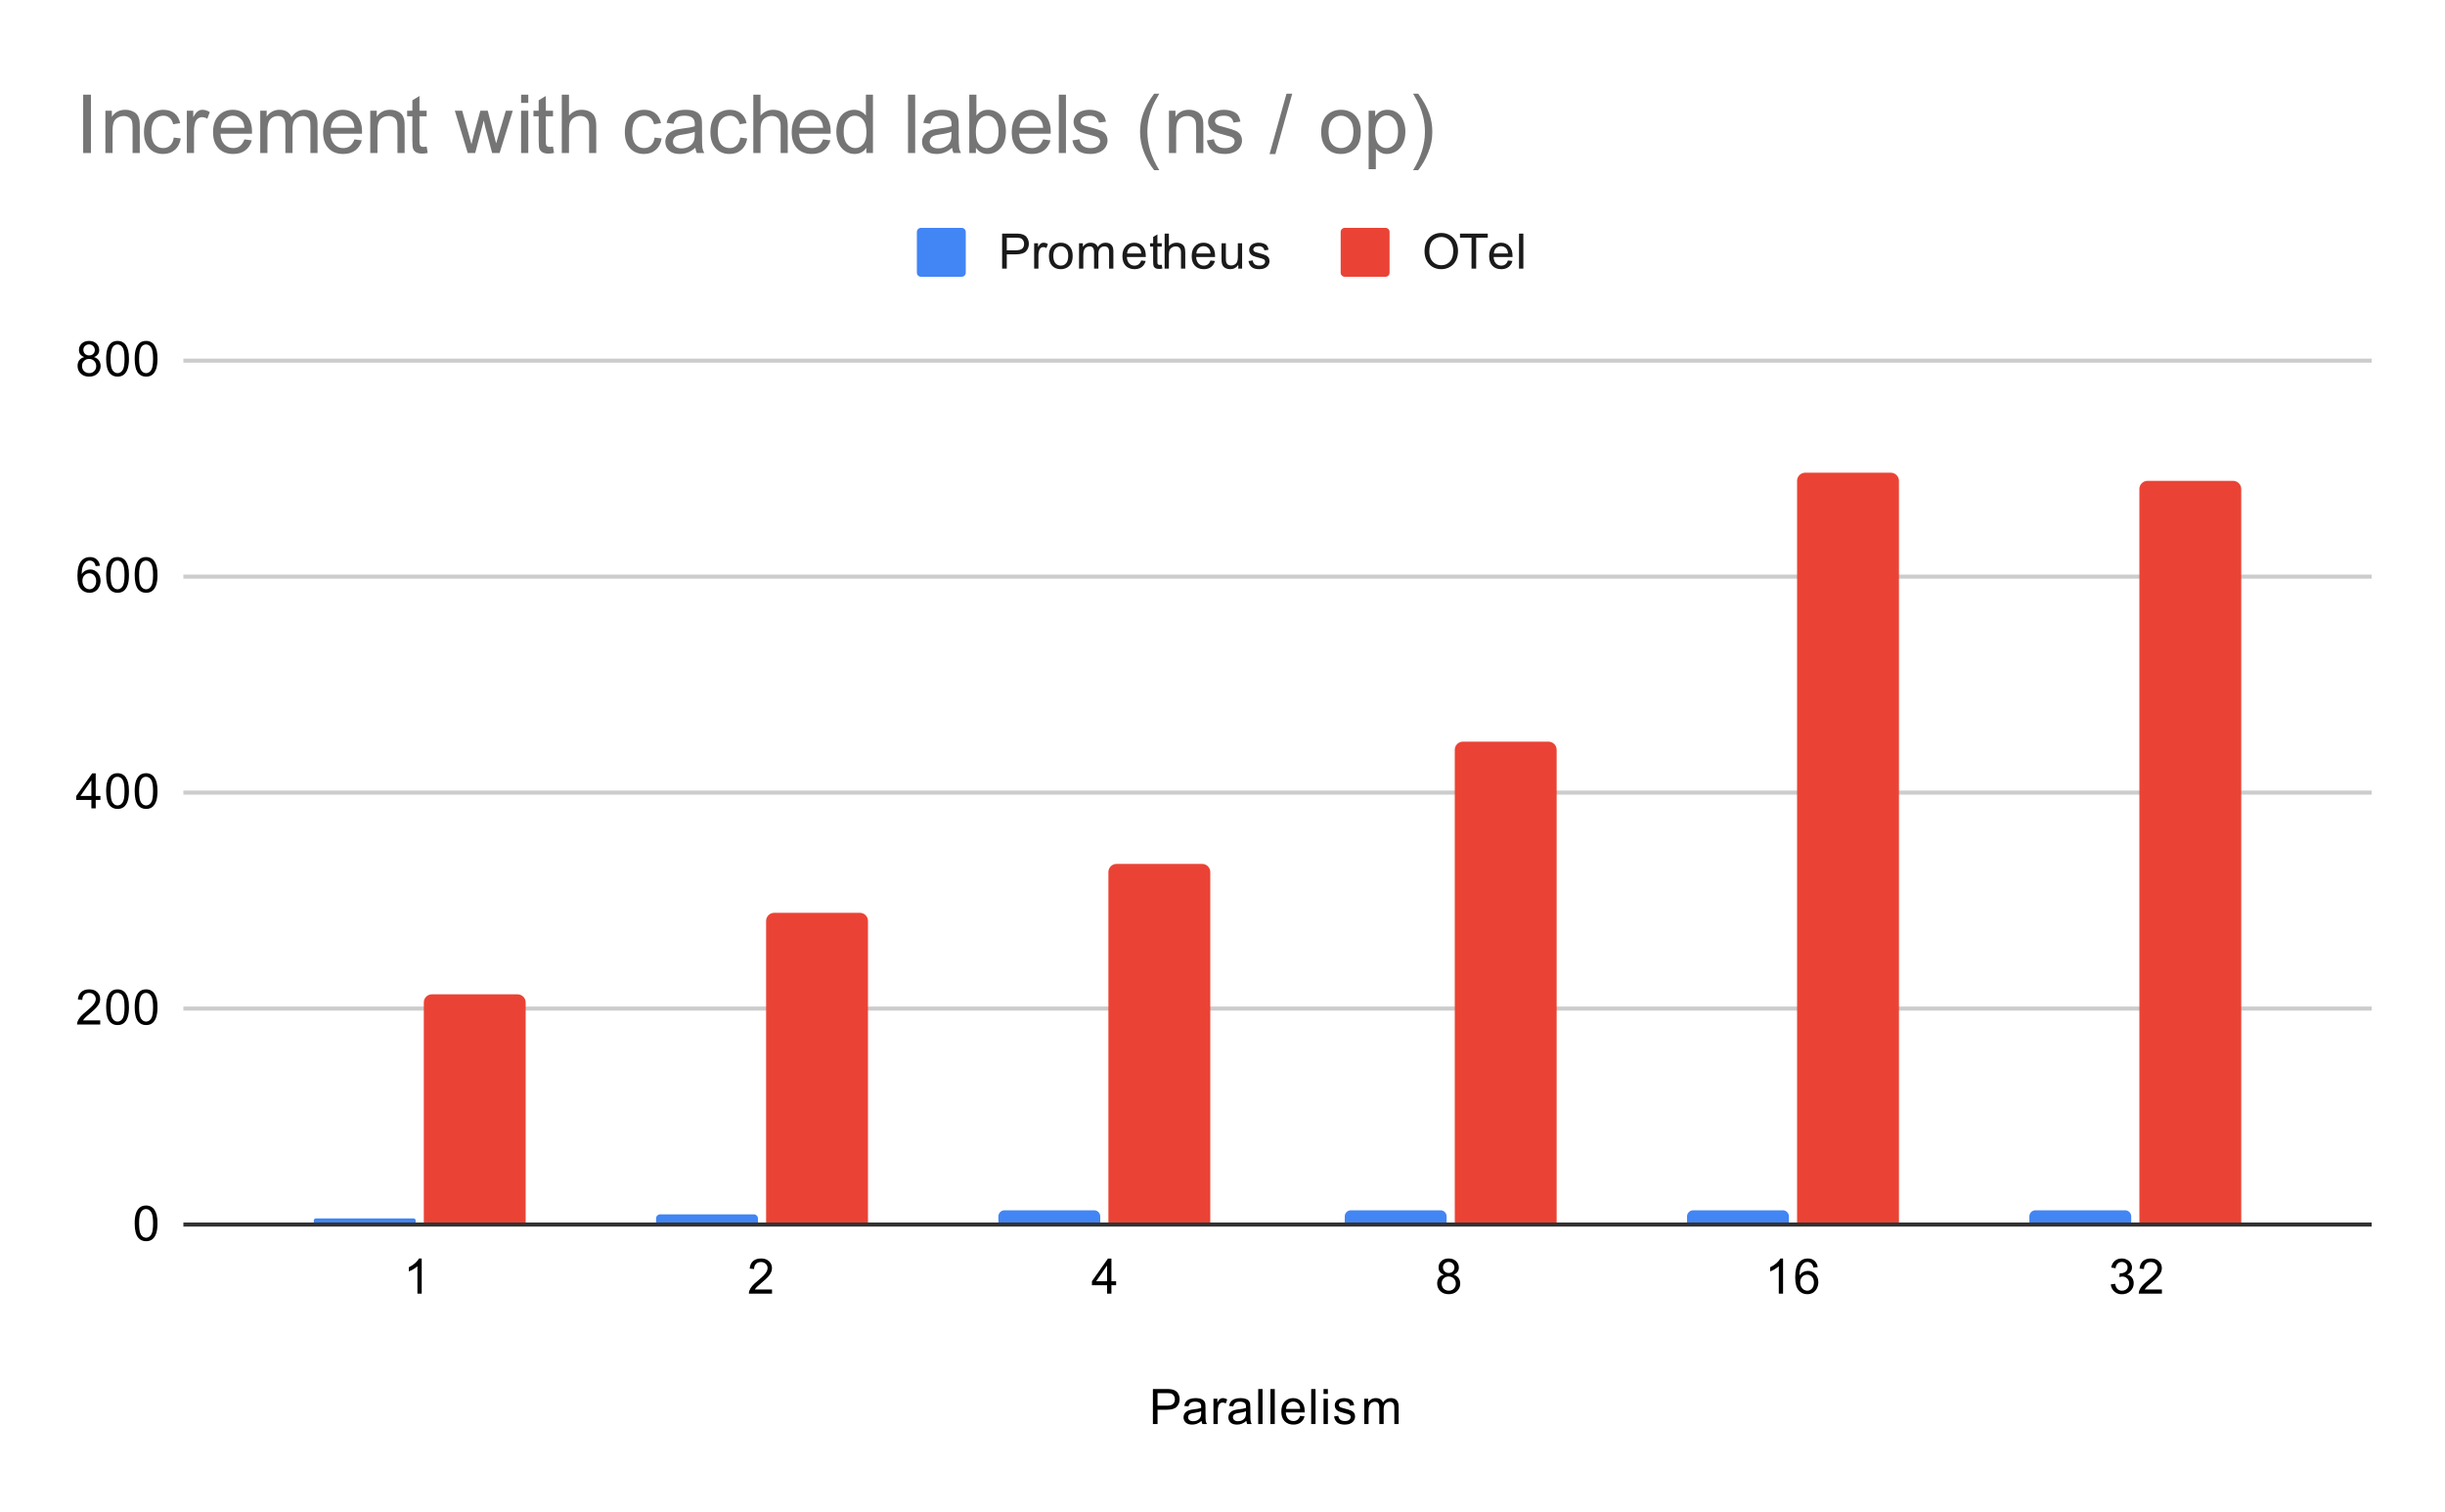 <svg version="1.1" viewBox="0.0 0.0 600.0 371.0" fill="none" stroke="none" stroke-linecap="square" stroke-miterlimit="10" width="600" height="371" xmlns:xlink="http://www.w3.org/1999/xlink" xmlns="http://www.w3.org/2000/svg"><path fill="#ffffff" d="M0 0L600.0 0L600.0 371.0L0 371.0L0 0Z" fill-rule="nonzero"/><path stroke="#333333" stroke-width="1.0" stroke-linecap="butt" d="M45.5 300.5L581.5 300.5" fill-rule="nonzero"/><path stroke="#cccccc" stroke-width="1.0" stroke-linecap="butt" d="M45.5 247.5L581.5 247.5" fill-rule="nonzero"/><path stroke="#cccccc" stroke-width="1.0" stroke-linecap="butt" d="M45.5 194.5L581.5 194.5" fill-rule="nonzero"/><path stroke="#cccccc" stroke-width="1.0" stroke-linecap="butt" d="M45.5 141.5L581.5 141.5" fill-rule="nonzero"/><path stroke="#cccccc" stroke-width="1.0" stroke-linecap="butt" d="M45.5 88.5L581.5 88.5" fill-rule="nonzero"/><clipPath id="id_0"><path d="M45.55 88.283L581.45 88.283L581.45 300.45L45.55 300.45L45.55 88.283Z" clip-rule="nonzero"/></clipPath><path stroke="#000000" stroke-width="2.0" stroke-linecap="butt" stroke-opacity="0.0" clip-path="url(#id_0)" d="M102.0 300.0L77.0 300.0L77.0 299.5C77.0 299.224 77.224 299.0 77.5 299.0L101.5 299.0C101.776 299.0 102.0 299.224 102.0 299.5Z" fill-rule="nonzero"/><path fill="#4285f4" clip-path="url(#id_0)" d="M102.0 300.0L77.0 300.0L77.0 299.5C77.0 299.224 77.224 299.0 77.5 299.0L101.5 299.0C101.776 299.0 102.0 299.224 102.0 299.5Z" fill-rule="nonzero"/><path stroke="#000000" stroke-width="2.0" stroke-linecap="butt" stroke-opacity="0.0" clip-path="url(#id_0)" d="M186.0 300.0L161.0 300.0L161.0 299.0C161.0 298.448 161.448 298.0 162.0 298.0L185.0 298.0C185.552 298.0 186.0 298.448 186.0 299.0Z" fill-rule="nonzero"/><path fill="#4285f4" clip-path="url(#id_0)" d="M186.0 300.0L161.0 300.0L161.0 299.0C161.0 298.448 161.448 298.0 162.0 298.0L185.0 298.0C185.552 298.0 186.0 298.448 186.0 299.0Z" fill-rule="nonzero"/><path stroke="#000000" stroke-width="2.0" stroke-linecap="butt" stroke-opacity="0.0" clip-path="url(#id_0)" d="M270.0 300.0L245.0 300.0L245.0 298.5C245.0 297.672 245.672 297.0 246.5 297.0L268.5 297.0C269.328 297.0 270.0 297.672 270.0 298.5Z" fill-rule="nonzero"/><path fill="#4285f4" clip-path="url(#id_0)" d="M270.0 300.0L245.0 300.0L245.0 298.5C245.0 297.672 245.672 297.0 246.5 297.0L268.5 297.0C269.328 297.0 270.0 297.672 270.0 298.5Z" fill-rule="nonzero"/><path stroke="#000000" stroke-width="2.0" stroke-linecap="butt" stroke-opacity="0.0" clip-path="url(#id_0)" d="M355.0 300.0L330.0 300.0L330.0 298.5C330.0 297.672 330.672 297.0 331.5 297.0L353.5 297.0C354.328 297.0 355.0 297.672 355.0 298.5Z" fill-rule="nonzero"/><path fill="#4285f4" clip-path="url(#id_0)" d="M355.0 300.0L330.0 300.0L330.0 298.5C330.0 297.672 330.672 297.0 331.5 297.0L353.5 297.0C354.328 297.0 355.0 297.672 355.0 298.5Z" fill-rule="nonzero"/><path stroke="#000000" stroke-width="2.0" stroke-linecap="butt" stroke-opacity="0.0" clip-path="url(#id_0)" d="M439.0 300.0L414.0 300.0L414.0 298.5C414.0 297.672 414.672 297.0 415.5 297.0L437.5 297.0C438.328 297.0 439.0 297.672 439.0 298.5Z" fill-rule="nonzero"/><path fill="#4285f4" clip-path="url(#id_0)" d="M439.0 300.0L414.0 300.0L414.0 298.5C414.0 297.672 414.672 297.0 415.5 297.0L437.5 297.0C438.328 297.0 439.0 297.672 439.0 298.5Z" fill-rule="nonzero"/><path stroke="#000000" stroke-width="2.0" stroke-linecap="butt" stroke-opacity="0.0" clip-path="url(#id_0)" d="M523.0 300.0L498.0 300.0L498.0 298.5C498.0 297.672 498.672 297.0 499.5 297.0L521.5 297.0C522.328 297.0 523.0 297.672 523.0 298.5Z" fill-rule="nonzero"/><path fill="#4285f4" clip-path="url(#id_0)" d="M523.0 300.0L498.0 300.0L498.0 298.5C498.0 297.672 498.672 297.0 499.5 297.0L521.5 297.0C522.328 297.0 523.0 297.672 523.0 298.5Z" fill-rule="nonzero"/><path stroke="#000000" stroke-width="2.0" stroke-linecap="butt" stroke-opacity="0.0" clip-path="url(#id_0)" d="M129.0 300.0L104.0 300.0L104.0 246.0C104.0 244.895 104.895 244.0 106.0 244.0L127.0 244.0C128.105 244.0 129.0 244.895 129.0 246.0Z" fill-rule="nonzero"/><path fill="#ea4335" clip-path="url(#id_0)" d="M129.0 300.0L104.0 300.0L104.0 246.0C104.0 244.895 104.895 244.0 106.0 244.0L127.0 244.0C128.105 244.0 129.0 244.895 129.0 246.0Z" fill-rule="nonzero"/><path stroke="#000000" stroke-width="2.0" stroke-linecap="butt" stroke-opacity="0.0" clip-path="url(#id_0)" d="M213.0 300.0L188.0 300.0L188.0 226.0C188.0 224.895 188.895 224.0 190.0 224.0L211.0 224.0C212.105 224.0 213.0 224.895 213.0 226.0Z" fill-rule="nonzero"/><path fill="#ea4335" clip-path="url(#id_0)" d="M213.0 300.0L188.0 300.0L188.0 226.0C188.0 224.895 188.895 224.0 190.0 224.0L211.0 224.0C212.105 224.0 213.0 224.895 213.0 226.0Z" fill-rule="nonzero"/><path stroke="#000000" stroke-width="2.0" stroke-linecap="butt" stroke-opacity="0.0" clip-path="url(#id_0)" d="M297.0 300.0L272.0 300.0L272.0 214.0C272.0 212.895 272.895 212.0 274.0 212.0L295.0 212.0C296.105 212.0 297.0 212.895 297.0 214.0Z" fill-rule="nonzero"/><path fill="#ea4335" clip-path="url(#id_0)" d="M297.0 300.0L272.0 300.0L272.0 214.0C272.0 212.895 272.895 212.0 274.0 212.0L295.0 212.0C296.105 212.0 297.0 212.895 297.0 214.0Z" fill-rule="nonzero"/><path stroke="#000000" stroke-width="2.0" stroke-linecap="butt" stroke-opacity="0.0" clip-path="url(#id_0)" d="M382.0 300.0L357.0 300.0L357.0 184.0C357.0 182.895 357.895 182.0 359.0 182.0L380.0 182.0C381.105 182.0 382.0 182.895 382.0 184.0Z" fill-rule="nonzero"/><path fill="#ea4335" clip-path="url(#id_0)" d="M382.0 300.0L357.0 300.0L357.0 184.0C357.0 182.895 357.895 182.0 359.0 182.0L380.0 182.0C381.105 182.0 382.0 182.895 382.0 184.0Z" fill-rule="nonzero"/><path stroke="#000000" stroke-width="2.0" stroke-linecap="butt" stroke-opacity="0.0" clip-path="url(#id_0)" d="M466.0 300.0L441.0 300.0L441.0 118.0C441.0 116.895 441.895 116.0 443.0 116.0L464.0 116.0C465.105 116.0 466.0 116.895 466.0 118.0Z" fill-rule="nonzero"/><path fill="#ea4335" clip-path="url(#id_0)" d="M466.0 300.0L441.0 300.0L441.0 118.0C441.0 116.895 441.895 116.0 443.0 116.0L464.0 116.0C465.105 116.0 466.0 116.895 466.0 118.0Z" fill-rule="nonzero"/><path stroke="#000000" stroke-width="2.0" stroke-linecap="butt" stroke-opacity="0.0" clip-path="url(#id_0)" d="M550.0 300.0L525.0 300.0L525.0 120.0C525.0 118.895 525.895 118.0 527.0 118.0L548.0 118.0C549.105 118.0 550.0 118.895 550.0 120.0Z" fill-rule="nonzero"/><path fill="#ea4335" clip-path="url(#id_0)" d="M550.0 300.0L525.0 300.0L525.0 120.0C525.0 118.895 525.895 118.0 527.0 118.0L548.0 118.0C549.105 118.0 550.0 118.895 550.0 120.0Z" fill-rule="nonzero"/><path fill="#000000" d="M282.922 349.45L282.922 340.856L286.172 340.856Q287.016 340.856 287.469 340.934Q288.109 341.044 288.531 341.341Q288.969 341.637 289.219 342.169Q289.484 342.7 289.484 343.341Q289.484 344.434 288.781 345.2Q288.094 345.95 286.266 345.95L284.062 345.95L284.062 349.45L282.922 349.45ZM284.062 344.95L286.281 344.95Q287.391 344.95 287.844 344.544Q288.312 344.122 288.312 343.372Q288.312 342.841 288.031 342.466Q287.766 342.075 287.328 341.95Q287.031 341.872 286.266 341.872L284.062 341.872L284.062 344.95ZM294.859 348.684Q294.266 349.184 293.719 349.387Q293.188 349.591 292.562 349.591Q291.531 349.591 290.984 349.091Q290.438 348.591 290.438 347.809Q290.438 347.356 290.641 346.981Q290.844 346.591 291.188 346.372Q291.531 346.137 291.953 346.028Q292.25 345.934 292.891 345.856Q294.156 345.716 294.766 345.497Q294.766 345.278 294.766 345.231Q294.766 344.575 294.469 344.309Q294.062 343.966 293.266 343.966Q292.531 343.966 292.172 344.231Q291.812 344.481 291.641 345.137L290.609 344.997Q290.75 344.341 291.078 343.934Q291.406 343.528 292.016 343.309Q292.625 343.091 293.422 343.091Q294.219 343.091 294.719 343.278Q295.219 343.466 295.453 343.747Q295.688 344.028 295.781 344.466Q295.828 344.731 295.828 345.434L295.828 346.841Q295.828 348.309 295.891 348.7Q295.969 349.091 296.172 349.45L295.062 349.45Q294.906 349.122 294.859 348.684ZM294.766 346.325Q294.188 346.559 293.047 346.731Q292.391 346.825 292.125 346.95Q291.859 347.059 291.703 347.278Q291.562 347.497 291.562 347.778Q291.562 348.2 291.875 348.481Q292.203 348.762 292.812 348.762Q293.422 348.762 293.891 348.497Q294.375 348.231 294.594 347.762Q294.766 347.403 294.766 346.716L294.766 346.325ZM297.781 349.45L297.781 343.231L298.734 343.231L298.734 344.169Q299.094 343.512 299.391 343.309Q299.703 343.091 300.078 343.091Q300.609 343.091 301.156 343.419L300.797 344.403Q300.406 344.169 300.031 344.169Q299.672 344.169 299.391 344.387Q299.125 344.591 299.016 344.966Q298.828 345.528 298.828 346.184L298.828 349.45L297.781 349.45ZM305.859 348.684Q305.266 349.184 304.719 349.387Q304.188 349.591 303.562 349.591Q302.531 349.591 301.984 349.091Q301.438 348.591 301.438 347.809Q301.438 347.356 301.641 346.981Q301.844 346.591 302.188 346.372Q302.531 346.137 302.953 346.028Q303.25 345.934 303.891 345.856Q305.156 345.716 305.766 345.497Q305.766 345.278 305.766 345.231Q305.766 344.575 305.469 344.309Q305.062 343.966 304.266 343.966Q303.531 343.966 303.172 344.231Q302.812 344.481 302.641 345.137L301.609 344.997Q301.75 344.341 302.078 343.934Q302.406 343.528 303.016 343.309Q303.625 343.091 304.422 343.091Q305.219 343.091 305.719 343.278Q306.219 343.466 306.453 343.747Q306.688 344.028 306.781 344.466Q306.828 344.731 306.828 345.434L306.828 346.841Q306.828 348.309 306.891 348.7Q306.969 349.091 307.172 349.45L306.062 349.45Q305.906 349.122 305.859 348.684ZM305.766 346.325Q305.188 346.559 304.047 346.731Q303.391 346.825 303.125 346.95Q302.859 347.059 302.703 347.278Q302.562 347.497 302.562 347.778Q302.562 348.2 302.875 348.481Q303.203 348.762 303.812 348.762Q304.422 348.762 304.891 348.497Q305.375 348.231 305.594 347.762Q305.766 347.403 305.766 346.716L305.766 346.325ZM308.766 349.45L308.766 340.856L309.828 340.856L309.828 349.45L308.766 349.45ZM311.766 349.45L311.766 340.856L312.828 340.856L312.828 349.45L311.766 349.45ZM319.047 347.45L320.141 347.575Q319.891 348.528 319.188 349.059Q318.484 349.591 317.406 349.591Q316.047 349.591 315.234 348.747Q314.438 347.903 314.438 346.387Q314.438 344.825 315.25 343.966Q316.062 343.091 317.344 343.091Q318.594 343.091 319.375 343.934Q320.172 344.778 320.172 346.325Q320.172 346.419 320.172 346.606L315.531 346.606Q315.594 347.637 316.109 348.184Q316.625 348.716 317.406 348.716Q317.984 348.716 318.391 348.419Q318.812 348.106 319.047 347.45ZM315.594 345.747L319.062 345.747Q319.0 344.95 318.672 344.559Q318.156 343.95 317.359 343.95Q316.625 343.95 316.125 344.434Q315.641 344.919 315.594 345.747ZM321.766 349.45L321.766 340.856L322.828 340.856L322.828 349.45L321.766 349.45ZM324.797 342.075L324.797 340.856L325.859 340.856L325.859 342.075L324.797 342.075ZM324.797 349.45L324.797 343.231L325.859 343.231L325.859 349.45L324.797 349.45ZM327.375 347.591L328.406 347.434Q328.5 348.059 328.891 348.387Q329.297 348.716 330.031 348.716Q330.75 348.716 331.094 348.434Q331.453 348.137 331.453 347.731Q331.453 347.372 331.141 347.169Q330.922 347.028 330.062 346.809Q328.906 346.512 328.453 346.309Q328.016 346.091 327.781 345.716Q327.547 345.341 327.547 344.872Q327.547 344.466 327.734 344.106Q327.922 343.747 328.25 343.512Q328.5 343.341 328.922 343.216Q329.344 343.091 329.844 343.091Q330.562 343.091 331.109 343.309Q331.672 343.512 331.938 343.872Q332.203 344.231 332.297 344.825L331.266 344.966Q331.203 344.497 330.859 344.231Q330.531 343.95 329.906 343.95Q329.188 343.95 328.875 344.2Q328.562 344.434 328.562 344.762Q328.562 344.966 328.688 345.122Q328.828 345.294 329.094 345.403Q329.25 345.466 330.031 345.669Q331.156 345.981 331.594 346.169Q332.031 346.356 332.281 346.716Q332.531 347.075 332.531 347.622Q332.531 348.153 332.219 348.622Q331.922 349.075 331.344 349.341Q330.766 349.591 330.031 349.591Q328.812 349.591 328.172 349.091Q327.547 348.575 327.375 347.591ZM334.797 349.45L334.797 343.231L335.734 343.231L335.734 344.106Q336.031 343.637 336.516 343.372Q337.0 343.091 337.625 343.091Q338.312 343.091 338.75 343.372Q339.203 343.653 339.375 344.169Q340.125 343.091 341.297 343.091Q342.234 343.091 342.719 343.606Q343.219 344.106 343.219 345.184L343.219 349.45L342.172 349.45L342.172 345.528Q342.172 344.903 342.062 344.622Q341.969 344.341 341.703 344.169Q341.438 343.997 341.062 343.997Q340.406 343.997 339.969 344.434Q339.547 344.872 339.547 345.841L339.547 349.45L338.484 349.45L338.484 345.403Q338.484 344.7 338.219 344.356Q337.969 343.997 337.391 343.997Q336.938 343.997 336.562 344.231Q336.188 344.466 336.016 344.919Q335.844 345.372 335.844 346.216L335.844 349.45L334.797 349.45Z" fill-rule="nonzero"/><path fill="#000000" d="M33.05 300.216Q33.05 298.684 33.362 297.762Q33.675 296.825 34.284 296.325Q34.909 295.825 35.847 295.825Q36.534 295.825 37.05 296.106Q37.581 296.387 37.925 296.919Q38.269 297.434 38.456 298.184Q38.644 298.934 38.644 300.216Q38.644 301.731 38.331 302.653Q38.034 303.575 37.409 304.091Q36.8 304.591 35.847 304.591Q34.612 304.591 33.894 303.7Q33.05 302.637 33.05 300.216ZM34.128 300.216Q34.128 302.325 34.628 303.028Q35.128 303.731 35.847 303.731Q36.581 303.731 37.066 303.028Q37.566 302.325 37.566 300.216Q37.566 298.091 37.066 297.403Q36.581 296.7 35.831 296.7Q35.112 296.7 34.675 297.309Q34.128 298.091 34.128 300.216Z" fill-rule="nonzero"/><path fill="#000000" d="M24.597 250.393L24.597 251.408L18.909 251.408Q18.909 251.033 19.034 250.674Q19.253 250.096 19.722 249.533Q20.206 248.971 21.113 248.236Q22.519 247.08 23.003 246.408Q23.503 245.736 23.503 245.143Q23.503 244.518 23.05 244.096Q22.597 243.658 21.878 243.658Q21.113 243.658 20.659 244.111Q20.206 244.565 20.191 245.377L19.113 245.268Q19.222 244.049 19.941 243.424Q20.675 242.783 21.909 242.783Q23.144 242.783 23.863 243.471Q24.581 244.158 24.581 245.174Q24.581 245.69 24.363 246.19Q24.159 246.674 23.659 247.236Q23.175 247.783 22.05 248.736Q21.097 249.533 20.816 249.83Q20.55 250.111 20.378 250.393L24.597 250.393ZM26.05 247.174Q26.05 245.643 26.363 244.721Q26.675 243.783 27.284 243.283Q27.909 242.783 28.847 242.783Q29.534 242.783 30.05 243.065Q30.581 243.346 30.925 243.877Q31.269 244.393 31.456 245.143Q31.644 245.893 31.644 247.174Q31.644 248.69 31.331 249.611Q31.034 250.533 30.409 251.049Q29.8 251.549 28.847 251.549Q27.613 251.549 26.894 250.658Q26.05 249.596 26.05 247.174ZM27.128 247.174Q27.128 249.283 27.628 249.986Q28.128 250.69 28.847 250.69Q29.581 250.69 30.066 249.986Q30.566 249.283 30.566 247.174Q30.566 245.049 30.066 244.361Q29.581 243.658 28.831 243.658Q28.113 243.658 27.675 244.268Q27.128 245.049 27.128 247.174ZM33.05 247.174Q33.05 245.643 33.362 244.721Q33.675 243.783 34.284 243.283Q34.909 242.783 35.847 242.783Q36.534 242.783 37.05 243.065Q37.581 243.346 37.925 243.877Q38.269 244.393 38.456 245.143Q38.644 245.893 38.644 247.174Q38.644 248.69 38.331 249.611Q38.034 250.533 37.409 251.049Q36.8 251.549 35.847 251.549Q34.612 251.549 33.894 250.658Q33.05 249.596 33.05 247.174ZM34.128 247.174Q34.128 249.283 34.628 249.986Q35.128 250.69 35.847 250.69Q36.581 250.69 37.066 249.986Q37.566 249.283 37.566 247.174Q37.566 245.049 37.066 244.361Q36.581 243.658 35.831 243.658Q35.112 243.658 34.675 244.268Q34.128 245.049 34.128 247.174Z" fill-rule="nonzero"/><path fill="#000000" d="M22.425 198.367L22.425 196.304L18.706 196.304L18.706 195.335L22.628 189.773L23.488 189.773L23.488 195.335L24.644 195.335L24.644 196.304L23.488 196.304L23.488 198.367L22.425 198.367ZM22.425 195.335L22.425 191.476L19.738 195.335L22.425 195.335ZM26.05 194.132Q26.05 192.601 26.363 191.679Q26.675 190.742 27.284 190.242Q27.909 189.742 28.847 189.742Q29.534 189.742 30.05 190.023Q30.581 190.304 30.925 190.835Q31.269 191.351 31.456 192.101Q31.644 192.851 31.644 194.132Q31.644 195.648 31.331 196.57Q31.034 197.492 30.409 198.007Q29.8 198.507 28.847 198.507Q27.613 198.507 26.894 197.617Q26.05 196.554 26.05 194.132ZM27.128 194.132Q27.128 196.242 27.628 196.945Q28.128 197.648 28.847 197.648Q29.581 197.648 30.066 196.945Q30.566 196.242 30.566 194.132Q30.566 192.007 30.066 191.32Q29.581 190.617 28.831 190.617Q28.113 190.617 27.675 191.226Q27.128 192.007 27.128 194.132ZM33.05 194.132Q33.05 192.601 33.362 191.679Q33.675 190.742 34.284 190.242Q34.909 189.742 35.847 189.742Q36.534 189.742 37.05 190.023Q37.581 190.304 37.925 190.835Q38.269 191.351 38.456 192.101Q38.644 192.851 38.644 194.132Q38.644 195.648 38.331 196.57Q38.034 197.492 37.409 198.007Q36.8 198.507 35.847 198.507Q34.612 198.507 33.894 197.617Q33.05 196.554 33.05 194.132ZM34.128 194.132Q34.128 196.242 34.628 196.945Q35.128 197.648 35.847 197.648Q36.581 197.648 37.066 196.945Q37.566 196.242 37.566 194.132Q37.566 192.007 37.066 191.32Q36.581 190.617 35.831 190.617Q35.112 190.617 34.675 191.226Q34.128 192.007 34.128 194.132Z" fill-rule="nonzero"/><path fill="#000000" d="M24.519 138.841L23.472 138.919Q23.331 138.294 23.081 138.012Q22.644 137.559 22.019 137.559Q21.519 137.559 21.128 137.841Q20.644 138.216 20.347 138.919Q20.066 139.606 20.05 140.887Q20.425 140.309 20.972 140.028Q21.534 139.747 22.144 139.747Q23.191 139.747 23.925 140.528Q24.675 141.309 24.675 142.528Q24.675 143.341 24.316 144.044Q23.972 144.731 23.363 145.106Q22.753 145.466 21.988 145.466Q20.659 145.466 19.831 144.497Q19.003 143.528 19.003 141.309Q19.003 138.809 19.925 137.684Q20.722 136.7 22.081 136.7Q23.097 136.7 23.738 137.278Q24.394 137.841 24.519 138.841ZM20.222 142.544Q20.222 143.091 20.441 143.591Q20.675 144.075 21.081 144.341Q21.503 144.606 21.972 144.606Q22.628 144.606 23.113 144.075Q23.597 143.528 23.597 142.606Q23.597 141.716 23.113 141.2Q22.644 140.684 21.925 140.684Q21.206 140.684 20.706 141.2Q20.222 141.716 20.222 142.544ZM26.05 141.091Q26.05 139.559 26.363 138.637Q26.675 137.7 27.284 137.2Q27.909 136.7 28.847 136.7Q29.534 136.7 30.05 136.981Q30.581 137.262 30.925 137.794Q31.269 138.309 31.456 139.059Q31.644 139.809 31.644 141.091Q31.644 142.606 31.331 143.528Q31.034 144.45 30.409 144.966Q29.8 145.466 28.847 145.466Q27.613 145.466 26.894 144.575Q26.05 143.512 26.05 141.091ZM27.128 141.091Q27.128 143.2 27.628 143.903Q28.128 144.606 28.847 144.606Q29.581 144.606 30.066 143.903Q30.566 143.2 30.566 141.091Q30.566 138.966 30.066 138.278Q29.581 137.575 28.831 137.575Q28.113 137.575 27.675 138.184Q27.128 138.966 27.128 141.091ZM33.05 141.091Q33.05 139.559 33.362 138.637Q33.675 137.7 34.284 137.2Q34.909 136.7 35.847 136.7Q36.534 136.7 37.05 136.981Q37.581 137.262 37.925 137.794Q38.269 138.309 38.456 139.059Q38.644 139.809 38.644 141.091Q38.644 142.606 38.331 143.528Q38.034 144.45 37.409 144.966Q36.8 145.466 35.847 145.466Q34.612 145.466 33.894 144.575Q33.05 143.512 33.05 141.091ZM34.128 141.091Q34.128 143.2 34.628 143.903Q35.128 144.606 35.847 144.606Q36.581 144.606 37.066 143.903Q37.566 143.2 37.566 141.091Q37.566 138.966 37.066 138.278Q36.581 137.575 35.831 137.575Q35.112 137.575 34.675 138.184Q34.128 138.966 34.128 141.091Z" fill-rule="nonzero"/><path fill="#000000" d="M20.675 87.627Q20.019 87.377 19.691 86.94Q19.378 86.486 19.378 85.877Q19.378 84.94 20.05 84.299Q20.738 83.658 21.847 83.658Q22.972 83.658 23.659 84.315Q24.347 84.971 24.347 85.908Q24.347 86.502 24.034 86.94Q23.722 87.377 23.081 87.627Q23.878 87.877 24.284 88.455Q24.691 89.033 24.691 89.83Q24.691 90.924 23.909 91.674Q23.144 92.424 21.863 92.424Q20.597 92.424 19.816 91.674Q19.034 90.924 19.034 89.799Q19.034 88.955 19.456 88.393Q19.894 87.83 20.675 87.627ZM20.456 85.83Q20.456 86.44 20.847 86.83Q21.253 87.221 21.878 87.221Q22.488 87.221 22.878 86.846Q23.269 86.455 23.269 85.893Q23.269 85.315 22.863 84.924Q22.456 84.518 21.863 84.518Q21.253 84.518 20.847 84.908Q20.456 85.299 20.456 85.83ZM20.128 89.799Q20.128 90.252 20.331 90.674Q20.55 91.096 20.972 91.33Q21.394 91.565 21.878 91.565Q22.628 91.565 23.113 91.08Q23.613 90.596 23.613 89.846Q23.613 89.08 23.113 88.58Q22.613 88.08 21.847 88.08Q21.097 88.08 20.613 88.58Q20.128 89.065 20.128 89.799ZM26.05 88.049Q26.05 86.518 26.363 85.596Q26.675 84.658 27.284 84.158Q27.909 83.658 28.847 83.658Q29.534 83.658 30.05 83.94Q30.581 84.221 30.925 84.752Q31.269 85.268 31.456 86.018Q31.644 86.768 31.644 88.049Q31.644 89.565 31.331 90.486Q31.034 91.408 30.409 91.924Q29.8 92.424 28.847 92.424Q27.613 92.424 26.894 91.533Q26.05 90.471 26.05 88.049ZM27.128 88.049Q27.128 90.158 27.628 90.861Q28.128 91.565 28.847 91.565Q29.581 91.565 30.066 90.861Q30.566 90.158 30.566 88.049Q30.566 85.924 30.066 85.236Q29.581 84.533 28.831 84.533Q28.113 84.533 27.675 85.143Q27.128 85.924 27.128 88.049ZM33.05 88.049Q33.05 86.518 33.362 85.596Q33.675 84.658 34.284 84.158Q34.909 83.658 35.847 83.658Q36.534 83.658 37.05 83.94Q37.581 84.221 37.925 84.752Q38.269 85.268 38.456 86.018Q38.644 86.768 38.644 88.049Q38.644 89.565 38.331 90.486Q38.034 91.408 37.409 91.924Q36.8 92.424 35.847 92.424Q34.612 92.424 33.894 91.533Q33.05 90.471 33.05 88.049ZM34.128 88.049Q34.128 90.158 34.628 90.861Q35.128 91.565 35.847 91.565Q36.581 91.565 37.066 90.861Q37.566 90.158 37.566 88.049Q37.566 85.924 37.066 85.236Q36.581 84.533 35.831 84.533Q35.112 84.533 34.675 85.143Q34.128 85.924 34.128 88.049Z" fill-rule="nonzero"/><path fill="#000000" d="M103.484 317.45L102.438 317.45L102.438 310.731Q102.047 311.091 101.422 311.466Q100.813 311.825 100.328 311.997L100.328 310.981Q101.203 310.559 101.859 309.981Q102.531 309.387 102.813 308.825L103.484 308.825L103.484 317.45Z" fill-rule="nonzero"/><path fill="#000000" d="M189.456 316.434L189.456 317.45L183.769 317.45Q183.769 317.075 183.894 316.716Q184.113 316.137 184.581 315.575Q185.066 315.012 185.972 314.278Q187.378 313.122 187.863 312.45Q188.363 311.778 188.363 311.184Q188.363 310.559 187.909 310.137Q187.456 309.7 186.738 309.7Q185.972 309.7 185.519 310.153Q185.066 310.606 185.05 311.419L183.972 311.309Q184.081 310.091 184.8 309.466Q185.534 308.825 186.769 308.825Q188.003 308.825 188.722 309.512Q189.441 310.2 189.441 311.216Q189.441 311.731 189.222 312.231Q189.019 312.716 188.519 313.278Q188.034 313.825 186.909 314.778Q185.956 315.575 185.675 315.872Q185.409 316.153 185.238 316.434L189.456 316.434Z" fill-rule="nonzero"/><path fill="#000000" d="M271.678 317.45L271.678 315.387L267.959 315.387L267.959 314.419L271.881 308.856L272.741 308.856L272.741 314.419L273.897 314.419L273.897 315.387L272.741 315.387L272.741 317.45L271.678 317.45ZM271.678 314.419L271.678 310.559L268.991 314.419L271.678 314.419Z" fill-rule="nonzero"/><path fill="#000000" d="M354.322 312.794Q353.666 312.544 353.337 312.106Q353.025 311.653 353.025 311.044Q353.025 310.106 353.697 309.466Q354.384 308.825 355.494 308.825Q356.619 308.825 357.306 309.481Q357.994 310.137 357.994 311.075Q357.994 311.669 357.681 312.106Q357.369 312.544 356.728 312.794Q357.525 313.044 357.931 313.622Q358.337 314.2 358.337 314.997Q358.337 316.091 357.556 316.841Q356.791 317.591 355.509 317.591Q354.244 317.591 353.462 316.841Q352.681 316.091 352.681 314.966Q352.681 314.122 353.103 313.559Q353.541 312.997 354.322 312.794ZM354.103 310.997Q354.103 311.606 354.494 311.997Q354.9 312.387 355.525 312.387Q356.134 312.387 356.525 312.012Q356.916 311.622 356.916 311.059Q356.916 310.481 356.509 310.091Q356.103 309.684 355.509 309.684Q354.9 309.684 354.494 310.075Q354.103 310.466 354.103 310.997ZM353.775 314.966Q353.775 315.419 353.978 315.841Q354.197 316.262 354.619 316.497Q355.041 316.731 355.525 316.731Q356.275 316.731 356.759 316.247Q357.259 315.762 357.259 315.012Q357.259 314.247 356.759 313.747Q356.259 313.247 355.494 313.247Q354.744 313.247 354.259 313.747Q353.775 314.231 353.775 314.966Z" fill-rule="nonzero"/><path fill="#000000" d="M437.559 317.45L436.512 317.45L436.512 310.731Q436.122 311.091 435.497 311.466Q434.887 311.825 434.403 311.997L434.403 310.981Q435.278 310.559 435.934 309.981Q436.606 309.387 436.887 308.825L437.559 308.825L437.559 317.45ZM446.059 310.966L445.012 311.044Q444.872 310.419 444.622 310.137Q444.184 309.684 443.559 309.684Q443.059 309.684 442.669 309.966Q442.184 310.341 441.887 311.044Q441.606 311.731 441.591 313.012Q441.966 312.434 442.512 312.153Q443.075 311.872 443.684 311.872Q444.731 311.872 445.466 312.653Q446.216 313.434 446.216 314.653Q446.216 315.466 445.856 316.169Q445.512 316.856 444.903 317.231Q444.294 317.591 443.528 317.591Q442.2 317.591 441.372 316.622Q440.544 315.653 440.544 313.434Q440.544 310.934 441.466 309.809Q442.262 308.825 443.622 308.825Q444.637 308.825 445.278 309.403Q445.934 309.966 446.059 310.966ZM441.762 314.669Q441.762 315.216 441.981 315.716Q442.216 316.2 442.622 316.466Q443.044 316.731 443.512 316.731Q444.169 316.731 444.653 316.2Q445.137 315.653 445.137 314.731Q445.137 313.841 444.653 313.325Q444.184 312.809 443.466 312.809Q442.747 312.809 442.247 313.325Q441.762 313.841 441.762 314.669Z" fill-rule="nonzero"/><path fill="#000000" d="M517.984 315.184L519.047 315.044Q519.219 315.934 519.656 316.341Q520.094 316.731 520.719 316.731Q521.469 316.731 521.984 316.216Q522.5 315.7 522.5 314.934Q522.5 314.216 522.015 313.747Q521.547 313.262 520.812 313.262Q520.515 313.262 520.062 313.387L520.187 312.45Q520.297 312.466 520.359 312.466Q521.031 312.466 521.562 312.122Q522.109 311.762 522.109 311.028Q522.109 310.45 521.719 310.075Q521.328 309.684 520.703 309.684Q520.094 309.684 519.672 310.075Q519.265 310.466 519.156 311.231L518.094 311.044Q518.281 309.997 518.969 309.419Q519.656 308.825 520.672 308.825Q521.375 308.825 521.969 309.137Q522.562 309.434 522.875 309.95Q523.187 310.466 523.187 311.059Q523.187 311.606 522.89 312.075Q522.594 312.528 522.015 312.794Q522.765 312.966 523.187 313.528Q523.609 314.075 523.609 314.919Q523.609 316.044 522.781 316.825Q521.969 317.606 520.719 317.606Q519.594 317.606 518.844 316.934Q518.094 316.247 517.984 315.184ZM530.531 316.434L530.531 317.45L524.844 317.45Q524.844 317.075 524.969 316.716Q525.187 316.137 525.656 315.575Q526.14 315.012 527.047 314.278Q528.453 313.122 528.937 312.45Q529.437 311.778 529.437 311.184Q529.437 310.559 528.984 310.137Q528.531 309.7 527.812 309.7Q527.047 309.7 526.594 310.153Q526.14 310.606 526.125 311.419L525.047 311.309Q525.156 310.091 525.875 309.466Q526.609 308.825 527.844 308.825Q529.078 308.825 529.797 309.512Q530.515 310.2 530.515 311.216Q530.515 311.731 530.297 312.231Q530.094 312.716 529.594 313.278Q529.109 313.825 527.984 314.778Q527.031 315.575 526.75 315.872Q526.484 316.153 526.312 316.434L530.531 316.434Z" fill-rule="nonzero"/><path fill="#4285f4" d="M225.0 56.917C225.0 56.364 225.448 55.917 226.0 55.917L236.0 55.917C236.552 55.917 237.0 56.364 237.0 56.917L237.0 66.917C237.0 67.469 236.552 67.917 236.0 67.917L226.0 67.917C225.448 67.917 225.0 67.469 225.0 66.917Z" fill-rule="nonzero"/><path fill="#1a1a1a" d="M245.922 65.917L245.922 57.323L249.172 57.323Q250.016 57.323 250.469 57.401Q251.109 57.51 251.531 57.807Q251.969 58.104 252.219 58.635Q252.484 59.167 252.484 59.807Q252.484 60.901 251.781 61.667Q251.094 62.417 249.266 62.417L247.062 62.417L247.062 65.917L245.922 65.917ZM247.062 61.417L249.281 61.417Q250.391 61.417 250.844 61.01Q251.312 60.589 251.312 59.839Q251.312 59.307 251.031 58.932Q250.766 58.542 250.328 58.417Q250.031 58.339 249.266 58.339L247.062 58.339L247.062 61.417ZM253.781 65.917L253.781 59.698L254.734 59.698L254.734 60.635Q255.094 59.979 255.391 59.776Q255.703 59.557 256.078 59.557Q256.609 59.557 257.156 59.885L256.797 60.87Q256.406 60.635 256.031 60.635Q255.672 60.635 255.391 60.854Q255.125 61.057 255.016 61.432Q254.828 61.995 254.828 62.651L254.828 65.917L253.781 65.917ZM257.406 62.807Q257.406 61.073 258.359 60.245Q259.156 59.557 260.312 59.557Q261.594 59.557 262.406 60.401Q263.234 61.229 263.234 62.714Q263.234 63.917 262.875 64.604Q262.516 65.292 261.812 65.682Q261.125 66.057 260.312 66.057Q259.016 66.057 258.203 65.229Q257.406 64.385 257.406 62.807ZM258.484 62.807Q258.484 63.995 259.0 64.589Q259.531 65.182 260.312 65.182Q261.109 65.182 261.625 64.589Q262.141 63.995 262.141 62.776Q262.141 61.62 261.609 61.026Q261.094 60.432 260.312 60.432Q259.531 60.432 259.0 61.026Q258.484 61.604 258.484 62.807ZM264.797 65.917L264.797 59.698L265.734 59.698L265.734 60.573Q266.031 60.104 266.516 59.839Q267.0 59.557 267.625 59.557Q268.312 59.557 268.75 59.839Q269.203 60.12 269.375 60.635Q270.125 59.557 271.297 59.557Q272.234 59.557 272.719 60.073Q273.219 60.573 273.219 61.651L273.219 65.917L272.172 65.917L272.172 61.995Q272.172 61.37 272.062 61.089Q271.969 60.807 271.703 60.635Q271.438 60.464 271.062 60.464Q270.406 60.464 269.969 60.901Q269.547 61.339 269.547 62.307L269.547 65.917L268.484 65.917L268.484 61.87Q268.484 61.167 268.219 60.823Q267.969 60.464 267.391 60.464Q266.938 60.464 266.562 60.698Q266.188 60.932 266.016 61.385Q265.844 61.839 265.844 62.682L265.844 65.917L264.797 65.917ZM280.047 63.917L281.141 64.042Q280.891 64.995 280.188 65.526Q279.484 66.057 278.406 66.057Q277.047 66.057 276.234 65.214Q275.438 64.37 275.438 62.854Q275.438 61.292 276.25 60.432Q277.062 59.557 278.344 59.557Q279.594 59.557 280.375 60.401Q281.172 61.245 281.172 62.792Q281.172 62.885 281.172 63.073L276.531 63.073Q276.594 64.104 277.109 64.651Q277.625 65.182 278.406 65.182Q278.984 65.182 279.391 64.885Q279.812 64.573 280.047 63.917ZM276.594 62.214L280.062 62.214Q280.0 61.417 279.672 61.026Q279.156 60.417 278.359 60.417Q277.625 60.417 277.125 60.901Q276.641 61.385 276.594 62.214ZM285.094 64.979L285.25 65.901Q284.797 65.995 284.453 65.995Q283.875 65.995 283.562 65.823Q283.25 65.635 283.109 65.339Q282.984 65.042 282.984 64.089L282.984 60.51L282.219 60.51L282.219 59.698L282.984 59.698L282.984 58.151L284.031 57.526L284.031 59.698L285.094 59.698L285.094 60.51L284.031 60.51L284.031 64.151Q284.031 64.604 284.078 64.729Q284.141 64.854 284.266 64.932Q284.391 65.01 284.625 65.01Q284.812 65.01 285.094 64.979ZM285.797 65.917L285.797 57.323L286.844 57.323L286.844 60.401Q287.578 59.557 288.703 59.557Q289.406 59.557 289.906 59.839Q290.422 60.104 290.641 60.589Q290.859 61.057 290.859 61.979L290.859 65.917L289.812 65.917L289.812 61.979Q289.812 61.182 289.469 60.823Q289.125 60.464 288.5 60.464Q288.031 60.464 287.609 60.714Q287.203 60.948 287.016 61.37Q286.844 61.776 286.844 62.51L286.844 65.917L285.797 65.917ZM297.047 63.917L298.141 64.042Q297.891 64.995 297.188 65.526Q296.484 66.057 295.406 66.057Q294.047 66.057 293.234 65.214Q292.438 64.37 292.438 62.854Q292.438 61.292 293.25 60.432Q294.062 59.557 295.344 59.557Q296.594 59.557 297.375 60.401Q298.172 61.245 298.172 62.792Q298.172 62.885 298.172 63.073L293.531 63.073Q293.594 64.104 294.109 64.651Q294.625 65.182 295.406 65.182Q295.984 65.182 296.391 64.885Q296.812 64.573 297.047 63.917ZM293.594 62.214L297.062 62.214Q297.0 61.417 296.672 61.026Q296.156 60.417 295.359 60.417Q294.625 60.417 294.125 60.901Q293.641 61.385 293.594 62.214ZM303.875 65.917L303.875 64.995Q303.141 66.057 301.891 66.057Q301.344 66.057 300.859 65.854Q300.391 65.635 300.156 65.323Q299.922 64.995 299.828 64.526Q299.766 64.229 299.766 63.542L299.766 59.698L300.828 59.698L300.828 63.151Q300.828 63.964 300.891 64.26Q300.984 64.667 301.297 64.917Q301.625 65.151 302.109 65.151Q302.578 65.151 302.984 64.917Q303.406 64.667 303.578 64.245Q303.766 63.823 303.766 63.026L303.766 59.698L304.812 59.698L304.812 65.917L303.875 65.917ZM306.375 64.057L307.406 63.901Q307.5 64.526 307.891 64.854Q308.297 65.182 309.031 65.182Q309.75 65.182 310.094 64.901Q310.453 64.604 310.453 64.198Q310.453 63.839 310.141 63.635Q309.922 63.495 309.062 63.276Q307.906 62.979 307.453 62.776Q307.016 62.557 306.781 62.182Q306.547 61.807 306.547 61.339Q306.547 60.932 306.734 60.573Q306.922 60.214 307.25 59.979Q307.5 59.807 307.922 59.682Q308.344 59.557 308.844 59.557Q309.562 59.557 310.109 59.776Q310.672 59.979 310.938 60.339Q311.203 60.698 311.297 61.292L310.266 61.432Q310.203 60.964 309.859 60.698Q309.531 60.417 308.906 60.417Q308.188 60.417 307.875 60.667Q307.562 60.901 307.562 61.229Q307.562 61.432 307.688 61.589Q307.828 61.76 308.094 61.87Q308.25 61.932 309.031 62.135Q310.156 62.448 310.594 62.635Q311.031 62.823 311.281 63.182Q311.531 63.542 311.531 64.089Q311.531 64.62 311.219 65.089Q310.922 65.542 310.344 65.807Q309.766 66.057 309.031 66.057Q307.812 66.057 307.172 65.557Q306.547 65.042 306.375 64.057Z" fill-rule="nonzero"/><path fill="#ea4335" d="M329.0 56.917C329.0 56.364 329.448 55.917 330.0 55.917L340.0 55.917C340.552 55.917 341.0 56.364 341.0 56.917L341.0 66.917C341.0 67.469 340.552 67.917 340.0 67.917L330.0 67.917C329.448 67.917 329.0 67.469 329.0 66.917Z" fill-rule="nonzero"/><path fill="#1a1a1a" d="M349.578 61.729Q349.578 59.589 350.719 58.385Q351.875 57.167 353.688 57.167Q354.891 57.167 355.844 57.745Q356.797 58.307 357.297 59.323Q357.797 60.339 357.797 61.635Q357.797 62.932 357.266 63.964Q356.734 64.995 355.766 65.526Q354.812 66.057 353.688 66.057Q352.469 66.057 351.516 65.479Q350.562 64.885 350.062 63.885Q349.578 62.87 349.578 61.729ZM350.75 61.745Q350.75 63.307 351.578 64.198Q352.422 65.089 353.688 65.089Q354.969 65.089 355.797 64.198Q356.625 63.292 356.625 61.62Q356.625 60.573 356.266 59.792Q355.922 59.01 355.234 58.589Q354.547 58.151 353.703 58.151Q352.5 58.151 351.625 58.979Q350.75 59.807 350.75 61.745ZM361.109 65.917L361.109 58.339L358.281 58.339L358.281 57.323L365.094 57.323L365.094 58.339L362.25 58.339L362.25 65.917L361.109 65.917ZM370.047 63.917L371.141 64.042Q370.891 64.995 370.188 65.526Q369.484 66.057 368.406 66.057Q367.047 66.057 366.234 65.214Q365.438 64.37 365.438 62.854Q365.438 61.292 366.25 60.432Q367.062 59.557 368.344 59.557Q369.594 59.557 370.375 60.401Q371.172 61.245 371.172 62.792Q371.172 62.885 371.172 63.073L366.531 63.073Q366.594 64.104 367.109 64.651Q367.625 65.182 368.406 65.182Q368.984 65.182 369.391 64.885Q369.812 64.573 370.047 63.917ZM366.594 62.214L370.062 62.214Q370.0 61.417 369.672 61.026Q369.156 60.417 368.359 60.417Q367.625 60.417 367.125 60.901Q366.641 61.385 366.594 62.214ZM372.766 65.917L372.766 57.323L373.828 57.323L373.828 65.917L372.766 65.917Z" fill-rule="nonzero"/><path fill="#757575" d="M20.409 37.55L20.409 23.238L22.316 23.238L22.316 37.55L20.409 37.55ZM25.863 37.55L25.863 27.175L27.456 27.175L27.456 28.659Q28.597 26.941 30.753 26.941Q31.691 26.941 32.472 27.284Q33.269 27.613 33.659 28.159Q34.05 28.706 34.206 29.456Q34.3 29.956 34.3 31.175L34.3 37.55L32.534 37.55L32.534 31.238Q32.534 30.159 32.331 29.628Q32.128 29.097 31.597 28.784Q31.081 28.472 30.378 28.472Q29.253 28.472 28.441 29.191Q27.628 29.894 27.628 31.878L27.628 37.55L25.863 37.55ZM42.644 33.753L44.362 33.972Q44.081 35.769 42.909 36.784Q41.753 37.784 40.05 37.784Q37.925 37.784 36.628 36.394Q35.331 35.003 35.331 32.409Q35.331 30.722 35.878 29.472Q36.441 28.206 37.581 27.581Q38.722 26.941 40.066 26.941Q41.753 26.941 42.816 27.8Q43.894 28.659 44.206 30.222L42.487 30.488Q42.253 29.441 41.628 28.925Q41.003 28.394 40.128 28.394Q38.8 28.394 37.972 29.347Q37.144 30.3 37.144 32.347Q37.144 34.441 37.941 35.394Q38.737 36.331 40.034 36.331Q41.066 36.331 41.753 35.706Q42.456 35.066 42.644 33.753ZM45.847 37.55L45.847 27.175L47.425 27.175L47.425 28.753Q48.034 27.644 48.55 27.3Q49.066 26.941 49.675 26.941Q50.566 26.941 51.487 27.503L50.878 29.144Q50.237 28.753 49.597 28.753Q49.019 28.753 48.55 29.113Q48.097 29.456 47.894 30.066Q47.612 31.003 47.612 32.112L47.612 37.55L45.847 37.55ZM59.972 34.206L61.784 34.441Q61.362 36.019 60.191 36.909Q59.034 37.784 57.222 37.784Q54.956 37.784 53.612 36.394Q52.284 34.987 52.284 32.456Q52.284 29.831 53.628 28.394Q54.972 26.941 57.128 26.941Q59.206 26.941 60.519 28.363Q61.847 29.769 61.847 32.347Q61.847 32.503 61.831 32.816L54.097 32.816Q54.191 34.519 55.066 35.425Q55.941 36.331 57.237 36.331Q58.206 36.331 58.878 35.831Q59.566 35.316 59.972 34.206ZM54.191 31.363L59.987 31.363Q59.878 30.066 59.331 29.409Q58.487 28.394 57.144 28.394Q55.941 28.394 55.112 29.206Q54.284 30.003 54.191 31.363ZM63.862 37.55L63.862 27.175L65.441 27.175L65.441 28.628Q65.925 27.878 66.737 27.409Q67.55 26.941 68.581 26.941Q69.737 26.941 70.472 27.425Q71.206 27.894 71.519 28.753Q72.753 26.941 74.722 26.941Q76.269 26.941 77.097 27.8Q77.925 28.659 77.925 30.425L77.925 37.55L76.175 37.55L76.175 31.019Q76.175 29.956 76.003 29.503Q75.831 29.034 75.378 28.753Q74.941 28.472 74.331 28.472Q73.237 28.472 72.503 29.206Q71.784 29.925 71.784 31.519L71.784 37.55L70.034 37.55L70.034 30.816Q70.034 29.644 69.597 29.066Q69.175 28.472 68.191 28.472Q67.456 28.472 66.816 28.863Q66.191 29.253 65.909 30.003Q65.628 30.753 65.628 32.175L65.628 37.55L63.862 37.55ZM86.972 34.206L88.784 34.441Q88.362 36.019 87.191 36.909Q86.034 37.784 84.222 37.784Q81.956 37.784 80.612 36.394Q79.284 34.987 79.284 32.456Q79.284 29.831 80.628 28.394Q81.972 26.941 84.128 26.941Q86.206 26.941 87.519 28.363Q88.847 29.769 88.847 32.347Q88.847 32.503 88.831 32.816L81.097 32.816Q81.191 34.519 82.066 35.425Q82.941 36.331 84.237 36.331Q85.206 36.331 85.878 35.831Q86.566 35.316 86.972 34.206ZM81.191 31.363L86.987 31.363Q86.878 30.066 86.331 29.409Q85.487 28.394 84.144 28.394Q82.941 28.394 82.112 29.206Q81.284 30.003 81.191 31.363ZM90.862 37.55L90.862 27.175L92.456 27.175L92.456 28.659Q93.597 26.941 95.753 26.941Q96.691 26.941 97.472 27.284Q98.269 27.613 98.659 28.159Q99.05 28.706 99.206 29.456Q99.3 29.956 99.3 31.175L99.3 37.55L97.534 37.55L97.534 31.238Q97.534 30.159 97.331 29.628Q97.128 29.097 96.597 28.784Q96.081 28.472 95.378 28.472Q94.253 28.472 93.441 29.191Q92.628 29.894 92.628 31.878L92.628 37.55L90.862 37.55ZM104.706 35.972L104.956 37.534Q104.222 37.691 103.628 37.691Q102.675 37.691 102.144 37.394Q101.628 37.081 101.409 36.597Q101.191 36.097 101.191 34.519L101.191 28.55L99.909 28.55L99.909 27.175L101.191 27.175L101.191 24.613L102.941 23.55L102.941 27.175L104.706 27.175L104.706 28.55L102.941 28.55L102.941 34.612Q102.941 35.362 103.034 35.581Q103.128 35.784 103.331 35.925Q103.55 36.05 103.941 36.05Q104.222 36.05 104.706 35.972ZM114.784 37.55L111.612 27.175L113.425 27.175L115.081 33.159L115.691 35.394Q115.737 35.222 116.222 33.253L117.878 27.175L119.691 27.175L121.237 33.191L121.753 35.175L122.347 33.175L124.128 27.175L125.831 27.175L122.597 37.55L120.769 37.55L119.112 31.331L118.722 29.566L116.612 37.55L114.784 37.55ZM127.878 25.253L127.878 23.238L129.644 23.238L129.644 25.253L127.878 25.253ZM127.878 37.55L127.878 27.175L129.644 27.175L129.644 37.55L127.878 37.55ZM135.706 35.972L135.956 37.534Q135.222 37.691 134.628 37.691Q133.675 37.691 133.144 37.394Q132.628 37.081 132.409 36.597Q132.191 36.097 132.191 34.519L132.191 28.55L130.909 28.55L130.909 27.175L132.191 27.175L132.191 24.613L133.941 23.55L133.941 27.175L135.706 27.175L135.706 28.55L133.941 28.55L133.941 34.612Q133.941 35.362 134.034 35.581Q134.128 35.784 134.331 35.925Q134.55 36.05 134.941 36.05Q135.222 36.05 135.706 35.972ZM137.863 37.55L137.863 23.238L139.628 23.238L139.628 28.363Q140.863 26.941 142.738 26.941Q143.878 26.941 144.722 27.394Q145.581 27.847 145.941 28.659Q146.316 29.456 146.316 30.972L146.316 37.55L144.566 37.55L144.566 30.972Q144.566 29.659 143.988 29.066Q143.409 28.456 142.378 28.456Q141.597 28.456 140.894 28.863Q140.206 29.269 139.909 29.972Q139.628 30.659 139.628 31.878L139.628 37.55L137.863 37.55ZM160.644 33.753L162.363 33.972Q162.081 35.769 160.909 36.784Q159.753 37.784 158.05 37.784Q155.925 37.784 154.628 36.394Q153.331 35.003 153.331 32.409Q153.331 30.722 153.878 29.472Q154.441 28.206 155.581 27.581Q156.722 26.941 158.066 26.941Q159.753 26.941 160.816 27.8Q161.894 28.659 162.206 30.222L160.488 30.488Q160.253 29.441 159.628 28.925Q159.003 28.394 158.128 28.394Q156.8 28.394 155.972 29.347Q155.144 30.3 155.144 32.347Q155.144 34.441 155.941 35.394Q156.738 36.331 158.034 36.331Q159.066 36.331 159.753 35.706Q160.456 35.066 160.644 33.753ZM170.644 36.269Q169.659 37.097 168.753 37.441Q167.847 37.784 166.816 37.784Q165.113 37.784 164.191 36.956Q163.269 36.112 163.269 34.816Q163.269 34.05 163.613 33.425Q163.972 32.8 164.534 32.425Q165.097 32.034 165.8 31.831Q166.316 31.706 167.363 31.566Q169.488 31.316 170.488 30.972Q170.503 30.613 170.503 30.503Q170.503 29.441 170.003 28.988Q169.331 28.394 168.003 28.394Q166.753 28.394 166.159 28.831Q165.581 29.269 165.3 30.378L163.581 30.144Q163.816 29.034 164.347 28.363Q164.878 27.675 165.894 27.316Q166.909 26.941 168.253 26.941Q169.581 26.941 170.409 27.253Q171.238 27.566 171.628 28.05Q172.019 28.519 172.175 29.238Q172.269 29.691 172.269 30.863L172.269 33.206Q172.269 35.659 172.378 36.316Q172.488 36.956 172.831 37.55L170.988 37.55Q170.722 37.003 170.644 36.269ZM170.488 32.347Q169.534 32.737 167.613 33.003Q166.534 33.159 166.081 33.362Q165.644 33.55 165.394 33.925Q165.144 34.3 165.144 34.769Q165.144 35.472 165.675 35.941Q166.206 36.409 167.238 36.409Q168.253 36.409 169.034 35.972Q169.831 35.519 170.206 34.753Q170.488 34.144 170.488 32.987L170.488 32.347ZM181.644 33.753L183.363 33.972Q183.081 35.769 181.909 36.784Q180.753 37.784 179.05 37.784Q176.925 37.784 175.628 36.394Q174.331 35.003 174.331 32.409Q174.331 30.722 174.878 29.472Q175.441 28.206 176.581 27.581Q177.722 26.941 179.066 26.941Q180.753 26.941 181.816 27.8Q182.894 28.659 183.206 30.222L181.488 30.488Q181.253 29.441 180.628 28.925Q180.003 28.394 179.128 28.394Q177.8 28.394 176.972 29.347Q176.144 30.3 176.144 32.347Q176.144 34.441 176.941 35.394Q177.738 36.331 179.034 36.331Q180.066 36.331 180.753 35.706Q181.456 35.066 181.644 33.753ZM184.863 37.55L184.863 23.238L186.628 23.238L186.628 28.363Q187.863 26.941 189.738 26.941Q190.878 26.941 191.722 27.394Q192.581 27.847 192.941 28.659Q193.316 29.456 193.316 30.972L193.316 37.55L191.566 37.55L191.566 30.972Q191.566 29.659 190.988 29.066Q190.409 28.456 189.378 28.456Q188.597 28.456 187.894 28.863Q187.206 29.269 186.909 29.972Q186.628 30.659 186.628 31.878L186.628 37.55L184.863 37.55ZM201.972 34.206L203.784 34.441Q203.363 36.019 202.191 36.909Q201.034 37.784 199.222 37.784Q196.956 37.784 195.613 36.394Q194.284 34.987 194.284 32.456Q194.284 29.831 195.628 28.394Q196.972 26.941 199.128 26.941Q201.206 26.941 202.519 28.363Q203.847 29.769 203.847 32.347Q203.847 32.503 203.831 32.816L196.097 32.816Q196.191 34.519 197.066 35.425Q197.941 36.331 199.238 36.331Q200.206 36.331 200.878 35.831Q201.566 35.316 201.972 34.206ZM196.191 31.363L201.988 31.363Q201.878 30.066 201.331 29.409Q200.488 28.394 199.144 28.394Q197.941 28.394 197.113 29.206Q196.284 30.003 196.191 31.363ZM212.597 37.55L212.597 36.237Q211.613 37.784 209.691 37.784Q208.456 37.784 207.409 37.097Q206.378 36.409 205.8 35.191Q205.238 33.972 205.238 32.378Q205.238 30.816 205.753 29.55Q206.269 28.284 207.3 27.613Q208.347 26.941 209.613 26.941Q210.55 26.941 211.284 27.347Q212.019 27.738 212.488 28.363L212.488 23.238L214.222 23.238L214.222 37.55L212.597 37.55ZM207.034 32.378Q207.034 34.362 207.878 35.347Q208.722 36.331 209.863 36.331Q211.019 36.331 211.816 35.394Q212.628 34.456 212.628 32.519Q212.628 30.394 211.8 29.394Q210.988 28.394 209.784 28.394Q208.613 28.394 207.816 29.363Q207.034 30.316 207.034 32.378ZM222.831 37.55L222.831 23.238L224.581 23.238L224.581 37.55L222.831 37.55ZM233.644 36.269Q232.659 37.097 231.753 37.441Q230.847 37.784 229.816 37.784Q228.113 37.784 227.191 36.956Q226.269 36.112 226.269 34.816Q226.269 34.05 226.613 33.425Q226.972 32.8 227.534 32.425Q228.097 32.034 228.8 31.831Q229.316 31.706 230.363 31.566Q232.488 31.316 233.488 30.972Q233.503 30.613 233.503 30.503Q233.503 29.441 233.003 28.988Q232.331 28.394 231.003 28.394Q229.753 28.394 229.159 28.831Q228.581 29.269 228.3 30.378L226.581 30.144Q226.816 29.034 227.347 28.363Q227.878 27.675 228.894 27.316Q229.909 26.941 231.253 26.941Q232.581 26.941 233.409 27.253Q234.238 27.566 234.628 28.05Q235.019 28.519 235.175 29.238Q235.269 29.691 235.269 30.863L235.269 33.206Q235.269 35.659 235.378 36.316Q235.488 36.956 235.831 37.55L233.988 37.55Q233.722 37.003 233.644 36.269ZM233.488 32.347Q232.534 32.737 230.613 33.003Q229.534 33.159 229.081 33.362Q228.644 33.55 228.394 33.925Q228.144 34.3 228.144 34.769Q228.144 35.472 228.675 35.941Q229.206 36.409 230.238 36.409Q231.253 36.409 232.034 35.972Q232.831 35.519 233.206 34.753Q233.488 34.144 233.488 32.987L233.488 32.347ZM239.488 37.55L237.863 37.55L237.863 23.238L239.613 23.238L239.613 28.347Q240.738 26.941 242.456 26.941Q243.409 26.941 244.269 27.331Q245.128 27.722 245.675 28.425Q246.222 29.113 246.534 30.097Q246.847 31.081 246.847 32.206Q246.847 34.878 245.534 36.331Q244.222 37.784 242.378 37.784Q240.534 37.784 239.488 36.253L239.488 37.55ZM239.472 32.284Q239.472 34.144 239.972 34.987Q240.816 36.331 242.222 36.331Q243.378 36.331 244.206 35.331Q245.05 34.331 245.05 32.347Q245.05 30.316 244.238 29.363Q243.441 28.394 242.3 28.394Q241.144 28.394 240.3 29.394Q239.472 30.394 239.472 32.284ZM255.972 34.206L257.784 34.441Q257.363 36.019 256.191 36.909Q255.034 37.784 253.222 37.784Q250.956 37.784 249.613 36.394Q248.284 34.987 248.284 32.456Q248.284 29.831 249.628 28.394Q250.972 26.941 253.128 26.941Q255.206 26.941 256.519 28.363Q257.847 29.769 257.847 32.347Q257.847 32.503 257.831 32.816L250.097 32.816Q250.191 34.519 251.066 35.425Q251.941 36.331 253.238 36.331Q254.206 36.331 254.878 35.831Q255.566 35.316 255.972 34.206ZM250.191 31.363L255.988 31.363Q255.878 30.066 255.331 29.409Q254.488 28.394 253.144 28.394Q251.941 28.394 251.113 29.206Q250.284 30.003 250.191 31.363ZM259.831 37.55L259.831 23.238L261.581 23.238L261.581 37.55L259.831 37.55ZM263.159 34.456L264.909 34.175Q265.05 35.222 265.722 35.784Q266.394 36.331 267.597 36.331Q268.8 36.331 269.378 35.847Q269.972 35.347 269.972 34.691Q269.972 34.097 269.456 33.753Q269.097 33.519 267.659 33.159Q265.722 32.659 264.972 32.316Q264.238 31.956 263.847 31.331Q263.456 30.691 263.456 29.925Q263.456 29.238 263.769 28.644Q264.097 28.05 264.644 27.659Q265.05 27.363 265.753 27.159Q266.472 26.941 267.284 26.941Q268.503 26.941 269.425 27.3Q270.347 27.644 270.784 28.253Q271.222 28.847 271.394 29.847L269.675 30.081Q269.55 29.284 268.988 28.847Q268.425 28.394 267.409 28.394Q266.191 28.394 265.675 28.8Q265.159 29.191 265.159 29.722Q265.159 30.066 265.378 30.347Q265.581 30.628 266.05 30.816Q266.316 30.909 267.597 31.253Q269.472 31.753 270.206 32.081Q270.941 32.394 271.363 33.003Q271.784 33.597 271.784 34.503Q271.784 35.378 271.269 36.159Q270.753 36.941 269.784 37.362Q268.816 37.784 267.597 37.784Q265.581 37.784 264.519 36.941Q263.456 36.097 263.159 34.456ZM283.222 41.753Q281.769 39.925 280.769 37.472Q279.769 35.003 279.769 32.362Q279.769 30.034 280.519 27.909Q281.394 25.441 283.222 22.988L284.488 22.988Q283.3 25.019 282.925 25.894Q282.331 27.238 281.988 28.706Q281.566 30.534 281.566 32.378Q281.566 37.066 284.488 41.753L283.222 41.753ZM286.863 37.55L286.863 27.175L288.456 27.175L288.456 28.659Q289.597 26.941 291.753 26.941Q292.691 26.941 293.472 27.284Q294.269 27.613 294.659 28.159Q295.05 28.706 295.206 29.456Q295.3 29.956 295.3 31.175L295.3 37.55L293.534 37.55L293.534 31.238Q293.534 30.159 293.331 29.628Q293.128 29.097 292.597 28.784Q292.081 28.472 291.378 28.472Q290.253 28.472 289.441 29.191Q288.628 29.894 288.628 31.878L288.628 37.55L286.863 37.55ZM296.159 34.456L297.909 34.175Q298.05 35.222 298.722 35.784Q299.394 36.331 300.597 36.331Q301.8 36.331 302.378 35.847Q302.972 35.347 302.972 34.691Q302.972 34.097 302.456 33.753Q302.097 33.519 300.659 33.159Q298.722 32.659 297.972 32.316Q297.238 31.956 296.847 31.331Q296.456 30.691 296.456 29.925Q296.456 29.238 296.769 28.644Q297.097 28.05 297.644 27.659Q298.05 27.363 298.753 27.159Q299.472 26.941 300.284 26.941Q301.503 26.941 302.425 27.3Q303.347 27.644 303.784 28.253Q304.222 28.847 304.394 29.847L302.675 30.081Q302.55 29.284 301.988 28.847Q301.425 28.394 300.409 28.394Q299.191 28.394 298.675 28.8Q298.159 29.191 298.159 29.722Q298.159 30.066 298.378 30.347Q298.581 30.628 299.05 30.816Q299.316 30.909 300.597 31.253Q302.472 31.753 303.206 32.081Q303.941 32.394 304.363 33.003Q304.784 33.597 304.784 34.503Q304.784 35.378 304.269 36.159Q303.753 36.941 302.784 37.362Q301.816 37.784 300.597 37.784Q298.581 37.784 297.519 36.941Q296.456 36.097 296.159 34.456ZM311.55 37.8L315.706 22.988L317.113 22.988L312.972 37.8L311.55 37.8ZM324.222 32.362Q324.222 29.488 325.816 28.097Q327.159 26.941 329.081 26.941Q331.222 26.941 332.566 28.347Q333.925 29.753 333.925 32.222Q333.925 34.222 333.331 35.378Q332.738 36.519 331.581 37.159Q330.441 37.784 329.081 37.784Q326.894 37.784 325.55 36.394Q324.222 34.987 324.222 32.362ZM326.019 32.362Q326.019 34.362 326.878 35.347Q327.753 36.331 329.081 36.331Q330.394 36.331 331.253 35.347Q332.128 34.347 332.128 32.3Q332.128 30.378 331.253 29.394Q330.378 28.394 329.081 28.394Q327.753 28.394 326.878 29.394Q326.019 30.378 326.019 32.362ZM335.863 41.519L335.863 27.175L337.472 27.175L337.472 28.519Q338.034 27.738 338.738 27.347Q339.456 26.941 340.472 26.941Q341.8 26.941 342.816 27.628Q343.831 28.316 344.347 29.566Q344.878 30.8 344.878 32.284Q344.878 33.878 344.3 35.159Q343.738 36.425 342.644 37.112Q341.55 37.784 340.347 37.784Q339.472 37.784 338.769 37.409Q338.081 37.034 337.628 36.472L337.628 41.519L335.863 41.519ZM337.456 32.425Q337.456 34.425 338.269 35.378Q339.081 36.331 340.238 36.331Q341.409 36.331 342.238 35.347Q343.081 34.362 343.081 32.269Q343.081 30.3 342.253 29.316Q341.441 28.316 340.316 28.316Q339.191 28.316 338.316 29.378Q337.456 30.425 337.456 32.425ZM348.019 41.753L346.769 41.753Q349.675 37.066 349.675 32.378Q349.675 30.534 349.269 28.738Q348.925 27.269 348.331 25.925Q347.956 25.034 346.769 22.988L348.019 22.988Q349.863 25.441 350.738 27.909Q351.488 30.034 351.488 32.362Q351.488 35.003 350.472 37.472Q349.472 39.925 348.019 41.753Z" fill-rule="nonzero"/></svg>